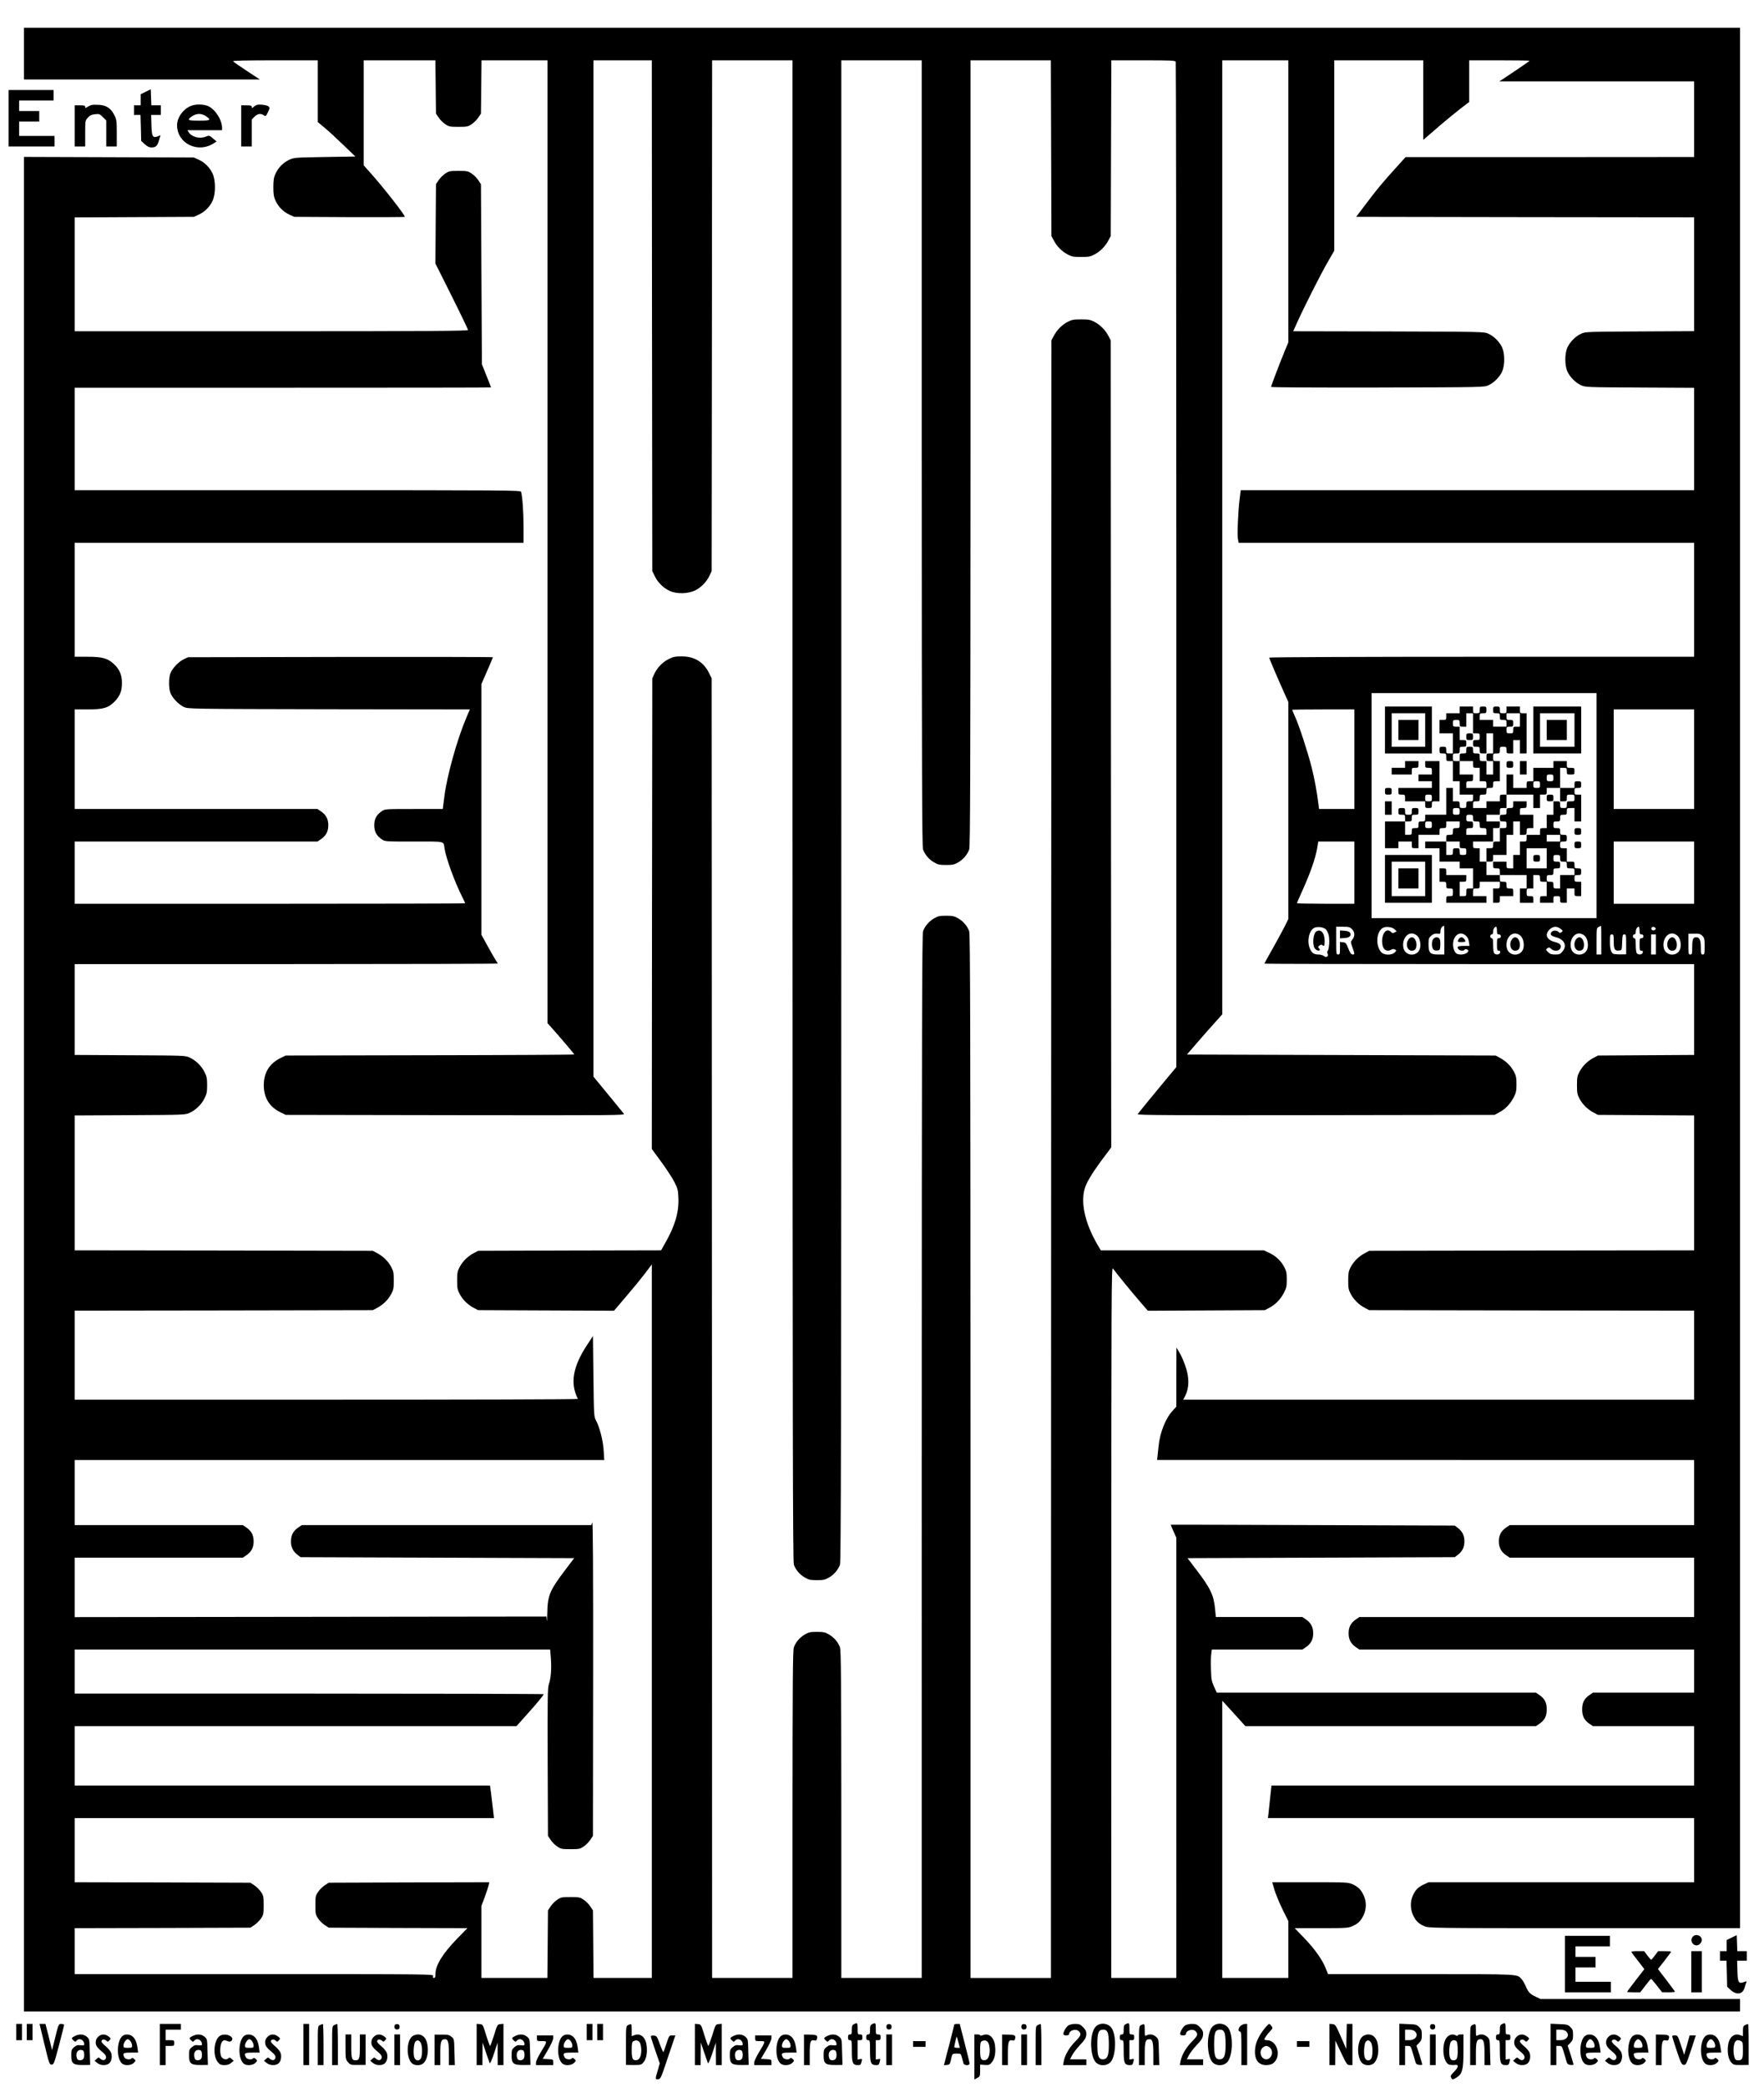 <svg xmlns="http://www.w3.org/2000/svg" version="1.0" width="2457.333" height="2906.667" viewBox="0 0 1843 2180"><path d="M25 56v27h246.5l-13.7-9c-7.5-4.9-13.9-9.4-14.3-10-.4-.7 13.8-1 43.9-1H332v64.5l7.2 6c4 3.3 12.8 11.4 19.6 18l12.5 12-31.9.5c-30.6.5-32.1.6-37 2.8-6.4 2.9-11.6 8.2-14.6 14.7-1.8 4-2.2 6.8-2.2 14s.4 10 2.2 14c3 6.5 8.2 11.8 14.6 14.7l5.1 2.3 57.8.3c31.7.1 57.7 0 57.7-.3 0-2-20.7-28.6-34.2-43.9l-8.8-9.9V63h74.9l.3 27.8.3 27.9 2.8 4.1c1.5 2.3 4.6 5.4 6.9 6.9 3.8 2.6 4.9 2.8 13.8 2.8s10-.2 13.8-2.8c2.3-1.5 5.4-4.6 6.9-6.9l2.8-4.1.3-27.9.3-27.8H572v1005.7l5.3 5.9c9.9 11.2 22.7 26.3 22.7 26.8 0 .3-67.8.7-150.7.8l-150.8.3-5.7 2.8c-11.3 5.6-17.2 15.1-17.2 28.2s5.9 22.6 17.2 28.2l5.7 2.8 177.4.3c169.5.2 177.4.2 175.9-1.5-.8-1-6.5-7.9-12.5-15.3-6.1-7.4-12.9-15.7-15.2-18.5l-4.1-5V63h61l.2 266.7.3 266.8 2.8 5.7c3.2 6.5 9 12.1 15.6 15.1 7.1 3.3 19 3 26.4-.6 6.4-3.2 12-9 15.1-15.6l2.1-4.6.3-266.8L744 63h84v783.7c.1 652.2.3 784.4 1.4 787.6 2 5.5 6.1 10.3 11.4 13.4 4.1 2.4 5.8 2.8 12.7 2.8 6.9 0 8.6-.4 12.7-2.8 5.3-3.1 9.4-7.9 11.4-13.4 1.1-3.2 1.3-135.4 1.4-787.6V63h84v410.2c.1 340.2.3 410.9 1.4 414.1 2 5.5 6.1 10.3 11.4 13.4 4.1 2.4 5.8 2.8 12.7 2.8 6.9 0 8.6-.4 12.7-2.8 5.3-3.1 9.4-7.9 11.4-13.4 1.1-3.2 1.3-73.9 1.4-414.1V63h83.9l.3 91.7.3 91.8 2.4 4.5c3.2 6.2 8.6 11.7 14.6 14.8 4.3 2.3 6.2 2.6 14 2.6s9.7-.3 14-2.6c6-3.1 11.4-8.6 14.6-14.8l2.4-4.5.3-91.8.3-91.7h33.3c29.5 0 33.5.2 34 1.6.3.9.6 237.5.6 525.8v524.2l-9.1 10.9c-14.2 17-30.4 36.9-31.3 38.3-.6 1 35.8 1.2 186.1 1l186.8-.3 5-2.7c6.3-3.3 11.5-8.8 15.1-15.8 2.4-4.7 2.8-6.7 2.8-13.5 0-6.7-.4-8.8-2.6-13-3.1-6-8.6-11.4-14.8-14.6l-4.5-2.4-161.2-.5-161.2-.5 12.4-14.4c6.9-7.9 15.2-17.3 18.5-20.9l6-6.7V63h69V357.7l-3.1 7.4c-4.8 11.5-14.9 37.9-14.9 39 0 .6 42.1.8 111.3.7 111-.3 111.2-.3 115.8-2.4 5.9-2.7 11.6-8.5 14.3-14.3 2.9-6.4 2.9-18.8 0-25.2-2.7-5.8-8.4-11.6-14.3-14.3-4.6-2.1-5.1-2.1-104.3-2.4l-99.7-.2 4.2-9.3c7.3-16.2 24.3-49.8 31.6-62.5l7.1-12.3V63h93v83.1l14.3-12.3c7.8-6.8 18.6-15.7 23.9-19.8l9.8-7.5V63h31.5c17.3 0 31.5.2 31.5.5s-7.1 5.2-15.7 11L1566.5 85H1770v79l-150.7.1h-150.8l-10.1 11.2c-14 15.4-19.5 22.1-31.3 37.7l-10.2 13.5 176.6.3 176.5.2v118.9l-56.7.3c-55.5.3-56.9.3-61.4 2.4-5.9 2.7-11.6 8.5-14.3 14.3-2.9 6.4-2.9 18.8 0 25.2 2.7 5.8 8.4 11.6 14.3 14.3 4.5 2.1 5.9 2.1 61.4 2.4l56.7.3V512H1296.3l-1.2 9.7c-1.6 12.8-2.6 36.9-1.7 41.6l.7 3.7H1770v119h-222c-122.1 0-222 .4-222 .9 0 .8 10.7 25.8 16.9 39.4l3.1 6.9V960l-4.1 8.3c-2.3 4.5-7.9 14.8-12.5 23-4.6 8.1-8.4 14.9-8.4 15.2 0 .3 101 .5 224.5.5H1770v94.9l-50.2.3-50.3.3-4.5 2.4c-6.2 3.2-11.7 8.6-14.8 14.6-2.3 4.3-2.6 6.2-2.6 14s.3 9.7 2.6 14c3.1 6 8.6 11.4 14.8 14.6l4.5 2.4 50.2.3 50.3.3V1306l-169.7.2-169.8.3-5 2.7c-6 3.2-11.5 8.7-14.6 14.8-1.9 3.7-2.3 6-2.3 13.5 0 7.8.3 9.7 2.6 14 3.1 6 8.6 11.4 14.8 14.6l4.5 2.4 169.8.3 169.7.2v93h-533.8l1.9-3.6c3.2-6.3 4.2-13.6 2.9-21.6-1.1-7.4-5.3-18.5-9.5-25.3l-2.4-4-.1 30.9v30.9l-3.9 4.3c-7.3 7.8-13.3 23-14.6 36.7-.3 3.4-.8 8.1-1.1 10.4l-.5 4.3H1770v68h-192.7l-3.4 2.3c-5.5 3.7-7.9 8.1-7.9 14.7s2.4 11 7.9 14.7l3.4 2.3H1770v62H1420.3l-3.4 2.3c-5.5 3.7-7.9 8.1-7.9 14.7s2.4 11 7.9 14.7l3.4 2.3H1770v45H1664.3l-3.4 2.3c-5.7 3.8-7.9 8.1-7.9 15.2s2.2 11.4 7.9 15.2l3.4 2.3H1770v62h-441.6l-1.3 12.2c-.7 6.6-1.5 14.3-1.8 17l-.6 4.8H1770v67h-277.5l-5 2.4c-6 2.8-8.7 5.6-11.4 11.6-2.8 6.2-2.7 14.1.3 20.5 2.8 6 5.6 8.7 11.6 11.4 4.5 2 5.6 2.1 167.3 2.1H1818V29H25v27zm1643 785.5V959h-235V724h235v117.5zM1415 793v52h-36.9l-.6-4.8c-1.7-13.9-4-26.1-7.1-38.6-4-15.8-13.1-43.9-17.5-53.4-1.6-3.6-2.9-6.6-2.9-6.8 0-.2 14.6-.4 32.5-.4h32.5v52zm355 0v52h-84V741h84v52zm-355 118.5V944h-30c-16.5 0-30-.3-30-.6s2.9-7 6.4-14.7c7.7-17.1 13.1-32.7 14.7-42.5l1.2-7.2h37.7v32.5zm355 0V944h-84v-65h84v32.5zM1509 982v15h-6.3c-8.6 0-10.2-1.7-10.2-10.7 0-5.9.3-6.7 2.9-9 2.2-1.8 3.8-2.4 6.3-2.1 3.1.4 3.3.2 3.3-2.9 0-2.6 1.7-5 3.8-5.3.1 0 .2 6.7.2 15zm164 0v15h-5v-13.8c0-13.4.1-13.9 2.3-15 1.2-.6 2.3-1.1 2.5-1.1.1-.1.2 6.6.2 14.9zm-287.9-11.4c1 .9 2.4 3.6 3 5.8 1.3 4.6.6 15.3-1 16.9-.6.6-.7 1.6-.1 2.7 1.5 2.8-1.5 4.8-3.8 2.6-1.1-.9-3.6-1.6-5.8-1.6-4.8-.1-6.9-1.6-8.9-6.3-3.2-7.7-.9-18.6 4.5-21.5 3.2-1.6 9.6-.9 12.1 1.4zm27.4-.1c3.1 3 3.2 7.3.5 10.8-2 2.5-2 2.5 0 8.2 2.5 7.1 2.5 7.5.1 7.5-1.4 0-2.6-1.7-4.4-6.3-2.2-5.6-2.8-6.2-5.6-6.5l-3.1-.3v6.5c0 5.9-.2 6.6-2 6.6-1.9 0-2-.7-2-14.5V968h7c6.2 0 7.4.3 9.5 2.5zm44.7.3l2 2-2.1 1.1c-1.7 1-2.5.9-3.7-.4-4.5-4.5-9.4.6-9.4 9.8 0 7.9 4.1 11.6 9.5 8.7 1.6-.8 2.8-.9 4-.2 1.6.9 1.6 1.1-.4 3.1-3 3-10.9 3-13.9-.2-6-6.4-5.5-20.5.9-25.1 3.1-2.3 10.4-1.6 13.1 1.2zM1564 972c0 3.3.3 4 2 4 1.3 0 2 .7 2 2s-.7 2-2 2c-1.8 0-2 .7-2 6.5 0 5.7.2 6.5 1.9 6.5 1.4 0 1.8.5 1.4 2-.6 2.2-4.2 2.7-6.1.8-.7-.7-1.2-4.2-1.2-8.5 0-5.8-.3-7.3-1.5-7.3-.8 0-1.5-.9-1.5-2s.7-2 1.5-2c1 0 1.5-1 1.5-2.8 0-2.7 1.5-5.2 3.2-5.2.4 0 .8 1.8.8 4zm66.5-1.8c2.6 2 2.6 2.2 1 3.4-1.4 1.1-2 1-3.2-.2-1.9-1.8-5.7-1.8-7.3.1-2 2.4-.5 4.1 4.5 5.4 9 2.3 12.1 8.9 6.9 15-2.2 2.7-3.2 3.1-7.5 3.1-4 0-5.5-.5-7.6-2.6-2.4-2.4-2.4-2.6-.7-3.9 1.7-1.2 2.2-1.1 4 .6 3 2.8 8.2 2.5 9.6-.6 1.5-3.3-.2-5.2-5.8-6.6-8.5-2.2-10.8-7.7-5.5-13 3.6-3.5 7.7-3.8 11.6-.7zm82.5 1.8c0 3.3.3 4 2 4 1.3 0 2 .7 2 2s-.7 2-2 2c-1.8 0-2 .7-2 6.5 0 5.7.2 6.5 1.9 6.5 1.4 0 1.8.5 1.4 2-.6 2.2-4.2 2.7-6.1.8-.7-.7-1.2-4.2-1.2-8.5 0-5.8-.3-7.3-1.5-7.3-.8 0-1.5-.9-1.5-2s.7-2 1.5-2c1 0 1.5-1 1.5-2.8 0-2.7 1.5-5.2 3.2-5.2.4 0 .8 1.8.8 4zm16.8-2.3c.5 1.7-2.6 2.9-4 1.5-.6-.6-.7-1.5-.3-2.2.9-1.4 3.7-.9 4.3.7zm-249.3 7.6c2.8 2.4 4.3 8.5 3.1 13.2-2.2 8.8-15 8.8-17.2 0-1.9-7.7 2.4-15.5 8.6-15.5 1.6 0 4.1 1 5.5 2.3zm51 0c1.8 1.5 2.8 3.6 3.2 6.5l.6 4.2h-6.2c-6.2 0-7.6 1.1-4.9 3.8 1.5 1.5 5.5 1.6 6 .1.4-1.1 3.8-.2 3.8 1.1 0 3.1-6.9 5.1-11.5 3.4-4.1-1.6-5.8-10.9-3-16.4 2.8-5.4 7.7-6.5 12-2.7zm57 0c2.8 2.4 4.3 8.5 3.1 13.2-2.2 8.8-15 8.8-17.2 0-1.9-7.7 2.4-15.5 8.6-15.5 1.6 0 4.1 1 5.5 2.3zm67 0c2.8 2.4 4.3 8.5 3.1 13.2-2.2 8.8-15 8.8-17.2 0-1.9-7.7 2.4-15.5 8.6-15.5 1.6 0 4.1 1 5.5 2.3zm97 0c2.8 2.4 4.3 8.5 3.1 13.2-2.2 8.8-15 8.8-17.2 0-1.9-7.7 2.4-15.5 8.6-15.5 1.6 0 4.1 1 5.5 2.3zm26.1.2c2.2 2.2 2.4 3.3 2.4 11 0 7.8-.2 8.5-2 8.5s-2-.7-2-7.4c0-7.8-1.3-10.6-4.9-10.6-3.2 0-4.1 2.2-4.1 10.2 0 7.1-.2 7.8-2 7.8-1.9 0-2-.7-2-10.9v-10.8l6.1-.1c5.2-.1 6.5.3 8.5 2.3zm-92.6 5.9c0 8.2 1.1 10 5.7 9.4 2.8-.3 2.8-.3 3.1-8.6.3-7.4.5-8.2 2.2-8.2 1.9 0 2 .7 2 10.4v10.4l-6.2.1c-3.5 0-6.8-.3-7.4-.7-2.4-1.5-3.4-5.4-3.4-12.6 0-6.9.2-7.6 2-7.6s2 .7 2 7.4zm44 3.1V997h-5v-21h5v10.5z"/><path d="M1447 762.5V787h49v-49h-49v24.5zm42 0V780h-35v-35h35v17.5z"/><path d="M1461 762.5V773h21v-21h-21v10.5zM1525 741.5v3.5h-14v3.5c0 3.3-.2 3.5-3.5 3.5h-3.5v14h14v21h-3.5c-3.3 0-3.5-.2-3.5-3.5s-.2-3.5-3.5-3.5-3.5.2-3.5 3.5.2 3.5 3.5 3.5c3.4 0 3.5.1 3.5 4s.1 4 3.5 4h3.5v21h7v14h14v3.5c0 3.3-.2 3.5-3.5 3.5s-3.5.2-3.5 3.5-.2 3.5-3.5 3.5-3.5-.2-3.5-3.5-.2-3.5-3.5-3.5h-3.5v-14h-7v28h-22v3.5c0 3.3-.2 3.5-3.5 3.5s-3.5.2-3.5 3.5-.2 3.5-3.5 3.5-3.5.2-3.5 3.5-.2 3.5-3.5 3.5h-3.5v-14h3.5c3.3 0 3.5-.2 3.5-3.5s.2-3.5 3.5-3.5 3.5-.2 3.5-3.5-.2-3.5-3.5-3.5-3.5.2-3.5 3.5-.2 3.5-3.5 3.5-3.5-.2-3.5-3.5-.2-3.5-3.5-3.5-3.5.2-3.5 3.5.2 3.5 3.5 3.5 3.5.2 3.5 3.5v3.5h-21v28h14v-7h14v3.5c0 3.3.2 3.5 3.5 3.5h3.5v-14h22v-3.5c0-3.3.2-3.5 3.5-3.5s3.5-.2 3.5-3.5V858h14v3.5c0 3.3-.2 3.5-3.5 3.5s-3.5.2-3.5 3.5-.2 3.5-3.5 3.5-3.5.2-3.5 3.5v3.5h-22v7h15v14h21v7h14v21h-3.5c-3.4 0-3.5.1-3.5 4s-.1 4-3.5 4h-3.5v-15h3.5c3.3 0 3.5-.2 3.5-3.5V914h-21v-3.5c0-3.3-.2-3.5-3.5-3.5h-3.5v14h3.5c3.3 0 3.5.2 3.5 3.5s.2 3.5 3.5 3.5c3.4 0 3.5.1 3.5 4s-.1 4-3.5 4c-3.3 0-3.5.2-3.5 3.5v3.5h42v-7h-14v-4c0-3.9.1-4 3.5-4 3.3 0 3.5-.2 3.5-3.5V921h21v3.5c0 3.3-.2 3.5-3.5 3.5h-3.5v15h3.5c3.3 0 3.5-.2 3.5-3.5V936h14v-4c0-3.9-.1-4-3.5-4-3.3 0-3.5-.2-3.5-3.5s-.2-3.5-3.5-3.5-3.5-.2-3.5-3.5V914h28v14h-7v15h14v-3.5c0-3.3-.2-3.5-3.5-3.5-3.4 0-3.5-.1-3.5-4s.1-4 3.5-4h3.5v-14h3.5c3.3 0 3.5.2 3.5 3.5s.2 3.5 3.5 3.5h3.5v15h-3.5c-3.3 0-3.5.2-3.5 3.5v3.5h14v-3.5c0-3.3.2-3.5 3.5-3.5s3.5.2 3.5 3.5.2 3.5 3.5 3.5h3.5v-15h8v4c0 3.9.1 4 3.5 4h3.5v-15h-3.5c-3.3 0-3.5-.2-3.5-3.5s.2-3.5 3.5-3.5 3.5-.2 3.5-3.5-.2-3.5-3.5-3.5-3.5-.2-3.5-3.5c0-3.4-.1-3.5-4-3.5h-4v-14h-3.5c-3.3 0-3.5-.2-3.5-3.5s.2-3.5 3.5-3.5 3.5-.2 3.5-3.5-.2-3.5-3.5-3.5-3.5-.2-3.5-3.5-.2-3.5-3.5-3.5-3.5-.2-3.5-3.5.2-3.5 3.5-3.5 3.5-.2 3.5-3.5.2-3.5 3.5-3.5 3.5-.2 3.5-3.5c0-3.4.1-3.5 4-3.5h4v14h7v-28h-3.5c-3.3 0-3.5-.2-3.5-3.5s.2-3.5 3.5-3.5 3.5-.2 3.5-3.5-.2-3.5-3.5-3.5-3.5.2-3.5 3.5v3.5h-15v-21h3.5c3.3 0 3.5.2 3.5 3.5 0 3.4.1 3.5 4 3.5s4-.1 4-3.5-.1-3.5-4-3.5-4-.1-4-3.5V795h-14v7h-21v14h-3.5c-3.3 0-3.5.2-3.5 3.5v3.5h-14v-14h-7v21h-3.5c-3.3 0-3.5.2-3.5 3.5v3.5h-14v7h-14v-3.5c0-3.3.2-3.5 3.5-3.5s3.5-.2 3.5-3.5.2-3.5 3.5-3.5 3.5-.2 3.5-3.5.2-3.5 3.5-3.5 3.5-.2 3.5-3.5.2-3.5 3.5-3.5h3.5v-21h-3.5c-3.4 0-3.5-.1-3.5-4s.1-4 3.5-4c3.3 0 3.5-.2 3.5-3.5s.2-3.5 3.5-3.5 3.5.2 3.5 3.5.2 3.5 3.5 3.5h3.5v-14h7v14h7v-42h-3.5c-3.3 0-3.5-.2-3.5-3.5V738h-14v3.5c0 3.3-.2 3.5-3.5 3.5s-3.5-.2-3.5-3.5-.2-3.5-3.5-3.5-3.5.2-3.5 3.5.2 3.5 3.5 3.5 3.5.2 3.5 3.5.2 3.5 3.5 3.5 3.5.2 3.5 3.5v3.5h-14v-7h-14v-3.5c0-3.3.2-3.5 3.5-3.5s3.5-.2 3.5-3.5-.2-3.5-3.5-3.5-3.5.2-3.5 3.5-.2 3.5-3.5 3.5-3.5-.2-3.5-3.5V738h-14v3.5zm14 14V766h3.5c3.3 0 3.5.2 3.5 3.5s-.2 3.5-3.5 3.5-3.5.2-3.5 3.5.2 3.5 3.5 3.5 3.5.2 3.5 3.5.2 3.5 3.5 3.5h3.5v-21h7v21h-3.5c-3.4 0-3.5.1-3.5 4s.1 4 3.5 4h3.5v14h-7v-14h-3.5c-3.4 0-3.5-.1-3.5-4s-.1-4-3.5-4c-3.3 0-3.5-.2-3.5-3.5s-.2-3.5-3.5-3.5-3.5.2-3.5 3.5-.2 3.5-3.5 3.5c-3.4 0-3.5.1-3.5 4v4h14v3.5c0 3.3.2 3.5 3.5 3.5h3.5v14h3.5c3.3 0 3.5.2 3.5 3.5v3.5h-21v-3.5c0-3.3.2-3.5 3.5-3.5s3.5-.2 3.5-3.5V809h-14v-14h-3.5c-3.4 0-3.5-.1-3.5-4s.1-4 3.5-4c3.3 0 3.5-.2 3.5-3.5s.2-3.5 3.5-3.5 3.5-.2 3.5-3.5-.2-3.5-3.5-3.5h-3.5v-14h-3.5c-3.3 0-3.5-.2-3.5-3.5s.2-3.5 3.5-3.5 3.5.2 3.5 3.5.2 3.5 3.5 3.5h3.5v-14h7v10.5zm49-3.5v7h-3.5c-3.3 0-3.5.2-3.5 3.5s-.2 3.5-3.5 3.5-3.5-.2-3.5-3.5.2-3.5 3.5-3.5 3.5-.2 3.5-3.5-.2-3.5-3.5-3.5-3.5-.2-3.5-3.5V745h14v7zm35 60.5c0 3.3-.2 3.5-3.5 3.5s-3.5-.2-3.5-3.5.2-3.5 3.5-3.5 3.5.2 3.5 3.5zm-14 7c0 3.3-.2 3.5-3.5 3.5s-3.5-.2-3.5-3.5.2-3.5 3.5-3.5 3.5.2 3.5 3.5zm21 10.5v7h3.5c3.3 0 3.5-.2 3.5-3.5 0-3.4.1-3.5 4-3.5s4 .1 4 3.5-.1 3.5-4 3.5-4 .1-4 3.5c0 3.3-.2 3.5-3.5 3.5s-3.5-.2-3.5-3.5-.2-3.5-3.5-3.5h-3.5v14h-7v14h-3.5c-3.3 0-3.5.2-3.5 3.5v3.5h-14v3.5c0 3.3-.2 3.5-3.5 3.5h-3.5v14h-7v14h-3.5c-3.3 0-3.5-.2-3.5-3.5V900h-14v3.5c0 3.3.2 3.5 3.5 3.5s3.5.2 3.5 3.5v3.5h-14v-14h-7v-14h-3.5c-3.3 0-3.5-.2-3.5-3.5V879h21v-14h3.5c3.3 0 3.5-.2 3.5-3.5V858h-14v-7h14v-3.5c0-3.3.2-3.5 3.5-3.5h3.5v-14h28v14h7v-14h3.5c3.3 0 3.5-.2 3.5-3.5V823h14v7zm-105 17.5c0 3.3-.2 3.5-3.5 3.5s-3.5-.2-3.5-3.5.2-3.5 3.5-3.5 3.5.2 3.5 3.5zm14 7c0 3.3.2 3.5 3.5 3.5s3.5.2 3.5 3.5.2 3.5 3.5 3.5 3.5.2 3.5 3.5v3.5h-21v-3.5c0-3.3.2-3.5 3.5-3.5s3.5-.2 3.5-3.5-.2-3.5-3.5-3.5-3.5-.2-3.5-3.5.2-3.5 3.5-3.5 3.5.2 3.5 3.5zm-43 7c0 3.3-.2 3.5-3.5 3.5s-3.5-.2-3.5-3.5.2-3.5 3.5-3.5 3.5.2 3.5 3.5zm134 14v3.5h-14v-7h14v3.5zm-105 7c0 3.3.2 3.5 3.5 3.5s3.5.2 3.5 3.5-.2 3.5-3.5 3.5-3.5-.2-3.5-3.5-.2-3.5-3.5-3.5-3.5.2-3.5 3.5-.2 3.5-3.5 3.5h-3.5v-14h14v3.5zm91 14V907h-21v-21h21v10.5zm14 0c0 3.3.2 3.5 3.5 3.5s3.5.2 3.5 3.5c0 3.4.1 3.5 4 3.5s4 .1 4 3.5v3.5h-15v14h-3.5c-3.3 0-3.5-.2-3.5-3.5s-.2-3.5-3.5-3.5-3.5-.2-3.5-3.5.2-3.5 3.5-3.5 3.5-.2 3.5-3.5.2-3.5 3.5-3.5 3.5-.2 3.5-3.5-.2-3.5-3.5-3.5-3.5-.2-3.5-3.5.2-3.5 3.5-3.5 3.5.2 3.5 3.5z"/><path d="M1532 769.5c0 3.3.2 3.5 3.5 3.5s3.5-.2 3.5-3.5-.2-3.5-3.5-3.5-3.5.2-3.5 3.5zM1616 833.5c0 3.3.2 3.5 3.5 3.5s3.5-.2 3.5-3.5-.2-3.5-3.5-3.5-3.5.2-3.5 3.5zM1581 840.5c0 3.3-.2 3.5-3.5 3.5s-3.5.2-3.5 3.5-.2 3.5-3.5 3.5-3.5.2-3.5 3.5.2 3.5 3.5 3.5 3.5.2 3.5 3.5-.2 3.5-3.5 3.5h-3.5v14h-3.5c-3.3 0-3.5.2-3.5 3.5s-.2 3.5-3.5 3.5h-3.5v14h3.5c3.3 0 3.5-.2 3.5-3.5V893h14v-21h7v-14h7v14h3.5c3.3 0 3.5-.2 3.5-3.5s.2-3.5 3.5-3.5h3.5v-14h-14v-3.5c0-3.3.2-3.5 3.5-3.5s3.5-.2 3.5-3.5V837h-14v3.5zM1602 896.5c0 3.3.2 3.5 3.5 3.5s3.5-.2 3.5-3.5-.2-3.5-3.5-3.5-3.5.2-3.5 3.5zM1602 762.5V787h50v-49h-50v24.5zm43 0V780h-36v-35h36v17.5z"/><path d="M1616 762.5V773h21v-21h-21v10.5zM1468 798.5v3.5h-14v7h21v-3.5c0-3.3.2-3.5 3.5-3.5s3.5-.2 3.5-3.5V795h-14v3.5z"/><path d="M1489 798.5c0 3.3.2 3.5 3.5 3.5s3.5.2 3.5 3.5v3.5h-14v7h14v7h-35v3.5c0 3.3.2 3.5 3.5 3.5s3.5.2 3.5 3.5v3.5h21v3.5c0 3.3.2 3.5 3.5 3.5s3.5-.2 3.5-3.5c0-3.4.1-3.5 4-3.5h4v-42h-15v3.5zm7 35c0 3.3-.2 3.5-3.5 3.5s-3.5-.2-3.5-3.5.2-3.5 3.5-3.5 3.5.2 3.5 3.5zM1574 798.5c0 3.3.2 3.5 3.5 3.5s3.5-.2 3.5-3.5-.2-3.5-3.5-3.5-3.5.2-3.5 3.5zM1588 802v7h7v-14h-7v7zM1447 826.5c0 3.3.2 3.5 3.5 3.5s3.5-.2 3.5-3.5-.2-3.5-3.5-3.5-3.5.2-3.5 3.5zM1447 844v7h7v-14h-7v7zM1645 868.5c0 3.3.2 3.5 3.5 3.5s3.5-.2 3.5-3.5-.2-3.5-3.5-3.5-3.5.2-3.5 3.5zM1645 882.5c0 3.3.2 3.5 3.5 3.5s3.5-.2 3.5-3.5-.2-3.5-3.5-3.5-3.5.2-3.5 3.5zM1447 918v25h49v-50h-49v25zm42 0v18h-35v-36h35v18z"/><path d="M1461 917.5V928h21v-21h-21v10.5zM1497.6 980.6c-1.9 1.9-2.1 8.3-.3 10.8.9 1.2 2.3 1.7 4.2 1.4 2.9-.3 3-.6 3.3-5.6.2-3.1-.2-6-.9-6.8-1.5-1.9-4.4-1.8-6.3.2zM1375.3 972.8c-3.1 2-4.4 12.5-2 17.2.7 1.4 2.3 2.6 3.5 2.8 2.4.4 2.9-.7 1-2.6-.9-.9-.8-1.5.8-2.6 1.2-.9 2.3-1.1 2.9-.5 1.8 1.8 2.5.8 2.5-3.5 0-7.2-2.3-11.6-6-11.6-.8 0-2 .4-2.7.8zM1400 976v4.1l4.6-.3c5.4-.3 7.7-2.6 5.8-5.6-.7-1.1-2.7-1.8-5.8-2l-4.6-.3v4.1zM1471.6 981.2c-3.4 4.8-1.4 11.8 3.4 11.8 1.9 0 3.3-.7 4-1.9 2.4-4.6 0-12.1-4-12.1-1 0-2.6 1-3.4 2.2zM1524 980.9c-1.5 2.9-1.3 3.1 3 3.1 2.2 0 4-.3 4-.6 0-1.8-2.4-4.4-4-4.4-1.1 0-2.4.9-3 1.9zM1579.6 981.2c-3.4 4.8-1.4 11.8 3.4 11.8 1.9 0 3.3-.7 4-1.9 2.4-4.6 0-12.1-4-12.1-1 0-2.6 1-3.4 2.2zM1646.6 981.2c-3.4 4.8-1.4 11.8 3.4 11.8 1.9 0 3.3-.7 4-1.9 2.4-4.6 0-12.1-4-12.1-1 0-2.6 1-3.4 2.2zM1743.6 981.2c-3.4 4.8-1.4 11.8 3.4 11.8 1.9 0 3.3-.7 4-1.9 2.4-4.6 0-12.1-4-12.1-1 0-2.6 1-3.4 2.2zM152.3 95.8l-5.3 2.6V110h-7v10h6.8l.4 13.6.3 13.6 3.7 3.4c2.7 2.4 4.7 3.4 7.1 3.4 4.5 0 6.2-1.6 7.9-7.6l1.5-5.1-2.9 1.1c-5.3 2-6.3.3-6.6-11.8l-.3-10.6H168v-10h-9.9l-.3-8.4-.3-8.3-5.2 2.5zM9 123.5V153h48v-11H20v-15h21v-11H20v-11h36V94H9v29.5zM95.5 109.7c-1 .3-2.9 1.2-4.2 2-2.1 1.4-2.3 1.4-2.3-.1 0-1.3-1.1-1.6-5.5-1.6H78v43h11v-13.5c0-13.3 0-13.5 2.8-16.6 2.1-2.4 3.8-3.2 7.5-3.6 4.3-.5 4.9-.3 8.2 3l3.5 3.5V153h11v-13.8c0-12.9-.2-14.2-2.6-19.1-3.5-7-8.3-10.2-16.1-10.6-3.2-.2-6.7-.1-7.8.2zM200.1 110.4c-8.3 3-15 12-15.1 20.1-.1 19.4 21.7 30.1 38.6 19l2.7-1.7-3.9-3.3c-3.6-3.1-4-3.2-7.1-1.9-6.4 2.7-14.8.7-18.1-4.4l-1.4-2.2H232v-2.3c0-8.4-7-19.4-14.4-22.8-4.7-2.1-12.5-2.3-17.5-.5zm14.9 10.8c6.1 4.2 5.2 4.8-7 4.8s-13.1-.6-7-4.8c1.9-1.3 4.8-2.2 7-2.2s5.1.9 7 2.2zM268 109.7c-.8.3-2.3 1.2-3.2 2.1-1.6 1.4-1.8 1.3-1.8-.1 0-1.4-1-1.7-5.5-1.7H252v43h11v-28.2l2.9-2.9c3.2-3.2 6.5-3.7 9.7-1.5 1.9 1.4 2.2 1.2 4.3-3.1 2-4.1 2.1-4.8.7-6.1-1.5-1.5-10-2.6-12.6-1.5z"/><path d="M25 1132.5V2101h1793v-13h-208.5l-5-2.4c-6-2.8-7.7-4.6-10.5-11.1-1.2-2.8-3.1-6.1-4.3-7.3-5-5.4 0-5.2-104.9-5.2h-97.3l-2.3-5.8c-3.5-9.1-11.6-20.5-22.5-31.8l-10-10.4h27.9c25.9 0 28.2-.2 32.4-2.1 6-2.7 8.8-5.4 11.6-11.4 3.2-6.7 3.2-14.3 0-21-2.8-6-5.6-8.7-11.6-11.4-4.3-2-6.4-2.1-44.2-2.1h-39.6l2.4 8.2c1.4 4.6 5.2 13.7 8.4 20.3l6 12v59.5h-69v-289.5l2.4 2.5c1.3 1.4 6.7 7.3 12 13.2l9.8 10.8h303.5l3.4-2.3c5.7-3.8 7.9-8.1 7.9-15.2s-2.2-11.4-7.9-15.2l-3.4-2.3h-333.4l-2.9-6.3c-2.5-5.4-2.9-7.6-3.2-18-.2-6.5-.1-13.8.3-16.2l.6-4.5h94.6l3.4-2.3c5.5-3.7 7.9-8.1 7.9-14.7s-2.4-11-7.9-14.7l-3.4-2.3h-90.4l-.7-7.4c-1.4-15.2-4.6-22.2-19.4-41.6l-9.5-12.5 139.6-.5 139.6-.5 2.8-2.1c5.1-3.8 7.3-8.1 7.3-14.4 0-6.3-2.2-10.6-7.3-14.4l-2.8-2.1-148.2-.5c-81.5-.3-148.3-.5-148.5-.4-.1.1 1.1 3.1 2.8 6.8l3 6.8V2066h-68l.1-371.8c0-349.9.1-371.6 1.7-369.2 2.8 4 18.9 23.8 28 34.3l8.5 9.8 61.1-.3 61.1-.3 5-2.7c6.3-3.3 11.5-8.8 15.1-15.8 2.4-4.7 2.8-6.7 2.8-13.5 0-6.7-.4-8.8-2.6-13-3.4-6.5-9-11.8-15.8-14.9l-5.5-2.6h-170.4l-3.4-5.8c-13.5-23-18.2-45.4-12.8-60.5 2.2-6.3 9-17.2 20-31.7l7.1-9.5-.3-421.5-.2-421.5-2.4-4.5c-3.2-6.2-8.6-11.7-14.6-14.8-4.3-2.3-6.2-2.6-14-2.6s-9.7.3-14 2.6c-6 3.1-11.4 8.6-14.6 14.8l-2.4 4.5-.3 855.3-.2 855.2h-84v-544.8c-.1-452.4-.3-545.3-1.4-548.5-2-5.5-6.1-10.3-11.4-13.4-4.1-2.4-5.8-2.8-12.7-2.8-6.9 0-8.6.4-12.7 2.8-5.3 3.1-9.4 7.9-11.4 13.4-1.1 3.2-1.3 96.1-1.4 548.5V2066h-84v-170.8c-.1-140-.3-171.4-1.4-174.5-2-5.5-6.1-10.3-11.4-13.4-4.1-2.4-5.8-2.8-12.7-2.8-6.9 0-8.6.4-12.7 2.8-5.3 3.1-9.4 7.9-11.4 13.4-1.1 3.1-1.3 34.5-1.4 174.5V2066h-84l-.2-678.8-.3-678.7-2.8-5.7c-5.6-11.3-15.1-17.1-28.3-17.2-6.8 0-8.9.4-13.6 2.7-6.5 3.2-12.1 9-15.2 15.6l-2.1 4.6-.3 245.8-.2 245.8 10 13.7c5.5 7.5 11.7 17 13.7 21.1 3.4 6.7 3.8 8.3 4.1 17 .6 14.2-3.8 29.1-13.8 46.4l-4.3 7.7-95.6.2-95.6.3-4.5 2.4c-6.2 3.2-11.7 8.6-14.8 14.6-2.3 4.3-2.6 6.2-2.6 14s.3 9.7 2.6 14c3.1 6 8.6 11.4 14.8 14.6l4.5 2.4 71 .3 71 .3 12.5-14.7c6.9-8 15.8-18.9 19.8-24.1l7.2-9.6V2066h-60.9l-.3-35.3-.3-35.3-2.8-4.2c-1.5-2.3-4.6-5.4-6.9-6.9-3.8-2.6-4.9-2.8-13.8-2.8s-10 .2-13.8 2.8c-2.3 1.5-5.4 4.6-6.9 6.9l-2.8 4.2-.3 35.3-.3 35.3H503v-75.2l3.4-9.2c1.9-5 3.7-10.6 4.1-12.4l.7-3.2-83.9.2-83.9.3-4.2 2.8c-2.3 1.5-5.4 4.6-6.9 6.9-2.6 3.8-2.8 4.9-2.8 13.8s.2 10 2.8 13.8c1.5 2.3 4.6 5.4 6.9 6.9l4.2 2.8 72.4.3 72.5.2-10.6 10.9c-15.1 15.5-22.7 27.8-22.7 36.7 0 3.3-.4 4.4-1.6 4.4-1.1 0-1.4-.6-.9-2 .6-2 .2-2-186.9-2H78v-48l91.8-.2 91.8-.3 4.2-2.8c2.3-1.5 5.4-4.6 6.9-6.9 2.6-3.8 2.8-4.9 2.8-13.8s-.2-10-2.8-13.8c-1.5-2.3-4.6-5.4-6.9-6.9l-4.2-2.8-91.8-.3-91.8-.2v-67h438.1l-.5-4.2c-.3-2.4-1-8.6-1.6-13.8-.6-5.2-1.3-11-1.6-12.8l-.5-3.2H78v-62h461.6l10.1-11.3c10.5-11.6 18.3-21 18.3-22.1 0-.3-110.2-.6-245-.6H78v-46h496.8l.7 8.7c.9 10.6.1 21.3-2 27.3-1.4 4-1.5 13.5-1.3 81.6l.3 77 2.8 4.2c1.5 2.3 4.6 5.4 6.9 6.9 3.8 2.6 4.9 2.8 13.8 2.8s10-.2 13.8-2.8c2.3-1.5 5.4-4.6 6.9-6.9l2.8-4.2.2-165c.1-112-.2-164.2-.9-162.4l-1 2.8H315.3l-3.4 2.3c-5.5 3.7-7.9 8.1-7.9 14.7 0 6.3 2.2 10.6 7.3 14.4l2.8 2.1 142.9.5 142.9.5-9.5 12.5c-16.1 21.3-18.3 26.6-18.6 44.9-.1 6.4-.3 9.8-.5 7.6l-.4-4-246.4.3-246.5.3V1627h175.7l3.4-2.3c5.5-3.7 7.9-8.1 7.9-14.7s-2.4-11-7.9-14.7l-3.4-2.3H78v-68h553.3l-.6-9.8c-.6-10.4-4.2-24.5-8-31.5-2.2-4.1-2.2-5.1-2.7-46.2l-.5-42-5.7 8.7c-15.4 23.1-18.4 40.7-10 57 .2.5-118 .8-262.7.8H78v-93l155.8-.2 155.7-.3 4.5-2.4c6.2-3.2 11.7-8.6 14.8-14.6 2.3-4.3 2.6-6.2 2.6-14s-.3-9.7-2.6-14c-3.1-6-8.6-11.4-14.8-14.6l-4.5-2.4-155.7-.3L78 1306v-140.9l57.8-.3c56.5-.3 57.8-.3 62.3-2.4 6.6-3.1 12.4-8.7 15.6-15.2 2.3-4.6 2.7-6.8 2.7-13.7 0-6.9-.4-9.1-2.7-13.7-3.2-6.5-9-12.1-15.6-15.2-4.5-2.1-5.8-2.1-62.3-2.4l-57.8-.3V1007h221c121.6 0 221-.3 221-.6s-.8-1.8-1.9-3.2c-1-1.5-4.8-8.1-8.5-14.8l-6.6-12V714.5l6-13.8c3.3-7.5 6-14 6-14.2 0-.3-71.7-.4-159.2-.3l-159.3.3-4.5 2.1c-5.5 2.6-12.3 9.8-14.1 15-1.7 5-1.7 14.8 0 19.8 1.8 5.2 8.6 12.4 14.1 15 4.5 2.1 4.6 2.1 151.7 2.4l147.2.2-3.5 8.2c-9.6 22.4-20.3 60.5-23.1 82.5l-1.7 13.3h-30.2c-29.7 0-30.2 0-33.5 2.3-5.5 3.7-7.9 8.1-7.9 14.7s2.4 11 7.9 14.7c3.3 2.3 3.8 2.3 33.7 2.3 33.8 0 30.5-.8 31.9 7.5 1.6 10.3 10.7 35.1 18.6 50.7 1.6 3.2 2.9 6 2.9 6.3 0 .3-91.8.5-204 .5H78v-65h253.7l3.4-2.3c5.5-3.7 7.9-8.1 7.9-14.7s-2.4-11-7.9-14.7l-3.4-2.3H78V741h13.5c16.7 0 22-1.6 28.8-8.8 5.2-5.7 7.1-10.5 7.1-18.7.1-8.3-2.5-14.4-8.3-19.8-6.7-6.2-12-7.7-28.3-7.7H78V567h469v-16.8c0-15.2-1.2-32-2.6-36.5-.5-1.6-12.5-1.7-233.5-1.7H78V405h217.5c119.6 0 217.5-.1 217.5-.3 0-.2-2.1-5.7-4.7-12.2l-4.8-12-.5-94.1-.5-94-2.8-4.2c-1.5-2.3-4.6-5.4-6.9-6.9-3.8-2.6-4.9-2.8-13.8-2.8s-10 .2-13.8 2.8c-2.3 1.5-5.4 4.6-6.9 6.9l-2.8 4.2-.3 41.4-.3 41.4 17.1 34.2c9.4 18.7 17 34.7 17 35.3 0 1-41.8 1.3-205.5 1.3H78V227.1l62.3-.3 62.2-.3 5.1-2.3c6.4-2.9 11.6-8.2 14.6-14.7 3.2-7.1 3.2-20.9 0-28-3-6.5-8.2-11.8-14.6-14.7l-5.1-2.3-88.7-.3-88.8-.3v968.6z"/><path d="M1768.7 2022.8c-3.3 3.6-.8 9.2 4 9.2 2.5 0 5.3-3 5.3-5.7 0-4.6-6.2-6.9-9.3-3.5zM1809.3 2023.8l-5.3 2.6v11.6h-7v10h6.8l.4 13.6.3 13.6 3.7 3.4c6.2 5.6 12.7 4.5 14.6-2.6.5-1.9 1.3-4.3 1.7-5.2.6-1.5.3-1.6-2.4-.5-5.6 2.1-6.6.5-6.9-11.7l-.3-10.6h10.1v-10h-9.9l-.3-8.4-.3-8.3-5.2 2.5zM1635 2051.5v29.5h48v-11h-37v-15h21v-11h-21v-11h36v-11h-47v29.5zM1704.6 2039.2c.4.7 3.6 5 7.1 9.4l6.3 8.2-9 11.6c-5 6.4-9 11.8-9 12.1 0 .3 3.1.5 6.9.5h6.8l5.4-7c2.9-3.9 5.6-7 5.9-7 .4 0 3.1 3.1 6.1 7l5.4 6.9 6.8.1c3.7 0 6.7-.3 6.7-.6s-4-5.7-8.9-12.1l-8.9-11.6 6.9-8.8c3.8-4.9 6.9-9.1 6.9-9.4 0-.3-3.1-.5-6.8-.5h-6.8l-3.4 4.5c-1.9 2.5-3.6 4.5-3.9 4.5-.3 0-2.1-2.1-4-4.5l-3.3-4.5h-7c-5.3 0-6.7.3-6.2 1.2zM1767 2059.5v21.5h11v-43h-11v21.5zM892.3 2114.2c-1.9.9-2.3 1.9-2.3 6s-.3 4.8-2 4.8c-1.6 0-2 .7-2 3s.4 3 2 3c1.9 0 2 .7 2 11.3 0 12.5.9 14.7 6.3 14.7 2.8 0 3.1-.3 4-4.1.6-2.4.4-2.6-1.8-2.1l-2.5.4V2131h2.5c2.1 0 2.5-.5 2.5-3s-.4-3-2.5-3c-2.4 0-2.5-.3-2.5-6 0-6.3-.2-6.5-3.7-4.8zM911.3 2114.2c-1.9.9-2.3 1.9-2.3 6s-.3 4.8-2 4.8c-1.6 0-2 .7-2 3s.4 3 2 3c1.9 0 2 .7 2 11.3 0 12.5.9 14.7 6.3 14.7 2.8 0 3.1-.3 4-4.1.6-2.4.4-2.6-1.8-2.1l-2.5.4V2131h2.5c2.1 0 2.5-.5 2.5-3s-.4-3-2.5-3c-2.4 0-2.5-.3-2.5-6 0-6.3-.2-6.5-3.7-4.8zM1149.6 2114.1c-4.2 1.2-6.5 3.7-8.1 9.2-3.2 10.9-1.1 27.5 4.2 31.6 4 3.2 10.7 2.9 14.3-.7 6.3-6.4 6.8-29.8.7-36.8-2.7-3-7.2-4.3-11.1-3.3zm7.5 8.6c.9 1.7 1.4 5.9 1.4 12.8 0 11.8-1.5 15.5-6.4 15.5-4.3 0-5.6-3.5-5.6-15.5 0-12.3 1.2-15.5 6-15.5 2.4 0 3.5.6 4.6 2.7zM1176.3 2114.2c-1.9.9-2.3 1.9-2.3 6s-.3 4.8-2 4.8c-1.6 0-2 .7-2 3s.4 3 2 3c1.9 0 2 .7 2 11.3 0 12.5.9 14.7 6.3 14.7 2.8 0 3.1-.3 4-4.1.6-2.4.4-2.6-1.8-2.1l-2.5.4V2131h2.5c2.1 0 2.5-.5 2.5-3s-.4-3-2.5-3c-2.4 0-2.5-.3-2.5-6 0-6.3-.2-6.5-3.7-4.8zM1271.6 2114.1c-4.2 1.2-6.5 3.7-8.1 9.2-3.2 10.9-1.1 27.5 4.2 31.6 4 3.2 10.7 2.9 14.3-.7 6.3-6.4 6.8-29.8.7-36.8-2.7-3-7.2-4.3-11.1-3.3zm7.5 8.6c.9 1.7 1.4 5.9 1.4 12.8 0 11.8-1.5 15.5-6.4 15.5-4.3 0-5.6-3.5-5.6-15.5 0-12.3 1.2-15.5 6-15.5 2.4 0 3.5.6 4.6 2.7zM1569.3 2114.2c-1.9.9-2.3 1.9-2.3 6s-.3 4.8-2 4.8c-1.6 0-2 .7-2 3s.4 3 2 3c1.9 0 2 .7 2 11.3 0 12.5.9 14.7 6.3 14.7 2.8 0 3.1-.3 4-4.1.6-2.4.4-2.6-1.8-2.1l-2.5.4V2131h2.5c2.1 0 2.5-.5 2.5-3s-.4-3-2.5-3c-2.4 0-2.5-.3-2.5-6 0-6.3-.2-6.5-3.7-4.8zM17 2122.5v8.5h6v-17h-6v8.5zM28 2122.5v8.5h6v-17h-6v8.5zM46.4 2135.2c4.9 20.4 5.3 21.3 7.5 21.3 2.3 0 2.7-1.1 7.7-20 2.9-11 5.3-20.6 5.3-21.3.1-.7-1.1-1.2-2.8-1.2-2.9 0-2.9.1-6.3 13.7l-3.4 13.7-3.4-13.7-3.5-13.7h-6.2l5.1 21.2zM167 2135.5v21.5h6v-20h4.5c4.3 0 4.5-.1 4.5-3s-.2-3-4.5-3H173v-11h16v-6h-22v21.5zM317 2135.5v21.5h6v-43h-6v21.5zM334.3 2115.2c-2.3 1.1-2.3 1.3-2.3 21.5v20.3h6v-21.5c0-11.8-.3-21.5-.7-21.4-.5 0-1.8.5-3 1.1zM349.3 2115.2c-2.3 1.1-2.3 1.3-2.3 21.5v20.3h6v-21.5c0-11.8-.3-21.5-.7-21.4-.5 0-1.8.5-3 1.1zM412.4 2115.4c-1 2.6.4 4.8 2.8 4.4 1.7-.2 2.3-1 2.3-2.8 0-1.8-.6-2.6-2.3-2.8-1.3-.2-2.5.3-2.8 1.2zM498 2135.4v21.6h6l.1-11.8.1-11.7 3.4 10c1.9 5.5 3.7 10.7 4 11.5.4.9 2.2-3.1 4.5-10l3.8-11.5v11.7l.1 11.8h6v-43.1l-3.2.3c-3.1.3-3.2.5-6.6 11.5-2 6.2-3.8 11.3-4.2 11.3-.3 0-2.2-5.1-4.1-11.3-3.4-11.1-3.5-11.2-6.7-11.5l-3.2-.3v21.5zM613 2122.5v8.5h6v-17h-6v8.5zM624 2122.5v8.5h6v-17h-6v8.5zM656.3 2115.2c-2.3 1.1-2.3 1.3-2.3 21.4v20.2l7.9.1c7.6 0 8.1-.1 10.5-2.9 2.9-3.5 4.1-10 3.2-17.3-1-8.7-6.4-13.4-12.6-11l-3 1.1v-6.4c0-6.7-.1-6.9-3.7-5.2zm12.4 18.8c.7 1.4 1.3 4.7 1.3 7.5 0 6.1-1.8 9.9-4.8 10.3-4.2.6-5.2-1.4-5.2-10.4 0-6.8.3-8.5 1.8-9.3 2.7-1.6 5.5-.9 6.9 1.9zM726 2135.4v21.6h6l.1-11.8.1-11.7 3.4 10c1.9 5.5 3.7 10.7 4 11.5.4.9 2.2-3.1 4.5-10l3.8-11.5v11.7l.1 11.8h6v-43.1l-3.2.3c-3.1.3-3.2.5-6.6 11.5-2 6.2-3.8 11.3-4.2 11.3-.3 0-2.2-5.1-4.1-11.3-3.4-11.1-3.5-11.2-6.7-11.5l-3.2-.3v21.5zM926.4 2115.4c-1 2.6.4 4.8 2.8 4.4 1.7-.2 2.3-1 2.3-2.8 0-1.8-.6-2.6-2.3-2.8-1.3-.2-2.5.3-2.8 1.2zM997 2114.7c0 .5-2.5 10.2-5.4 21.6l-5.4 20.8 3.1-.3c3.2-.3 3.1-.1 5.1-9.1.6-2.4 1.1-2.7 5.1-2.7 4.4 0 4.4.1 5.5 4.2.6 2.4 1.3 5.1 1.6 6 .7 2.4 6.4 2.5 6.4.2 0-.8-2.3-10.5-5.2-21.5l-5.1-19.9h-2.9c-1.5 0-2.8.3-2.8.7zm4.3 18.5l1.5 5.8h-2.9c-1.6 0-2.9-.4-2.9-.9 0-1.4 2.3-11.1 2.6-10.8.1.1.9 2.8 1.7 5.9zM1067.4 2115.4c-1 2.6.4 4.8 2.8 4.4 1.7-.2 2.3-1 2.3-2.8 0-1.8-.6-2.6-2.3-2.8-1.3-.2-2.5.3-2.8 1.2zM1084.3 2115.2c-2.3 1.1-2.3 1.3-2.3 21.5v20.3h6v-21.5c0-11.8-.3-21.5-.7-21.4-.5 0-1.8.5-3 1.1zM1116.2 2115.6c-2.4 1.7-5.2 6.4-5.2 8.9 0 1 1 1.5 3 1.5 1.8 0 3-.5 3-1.3 0-4.1 7.4-6.1 10.3-2.9 2.7 3 2.1 4.5-4.4 11.1-6.2 6.4-10.5 14.1-11.6 20.6l-.6 3.5H1135v-6h-17l2.1-4.2c1.2-2.3 4.5-6.7 7.4-9.8 6.2-6.5 7.5-8.8 7.5-13 0-2.3-1-4.2-3.4-6.6-2.9-2.9-4.1-3.4-8.3-3.4-2.8 0-5.8.7-7.1 1.6zM1192.3 2115.2c-2.3 1.1-2.3 1.3-2.3 21.5v20.3h6v-11.9c0-12.7.8-15.1 5-15.1 3.2 0 4 3.3 4 15.4v11.6h6.2l-.4-13.6c-.3-13.5-.3-13.6-3.1-16-3-2.6-6.6-3.1-9.8-1.4-1.8 1-1.9.7-1.9-5.5 0-6.8-.1-7-3.7-5.3zM1238.2 2115.6c-2.4 1.7-5.2 6.4-5.2 8.9 0 1 1 1.5 3 1.5 1.8 0 3-.5 3-1.3 0-4.1 7.4-6.1 10.3-2.9 2.7 3 2.1 4.5-4.4 11.1-6.2 6.4-10.5 14.1-11.6 20.6l-.6 3.5H1257v-6h-17l2.1-4.2c1.2-2.3 4.5-6.7 7.4-9.8 6.2-6.5 7.5-8.8 7.5-13 0-2.3-1-4.2-3.4-6.6-2.9-2.9-4.1-3.4-8.3-3.4-2.8 0-5.8.7-7.1 1.6zM1296.3 2115.9c-2.6 2.2-3.1 6.1-.8 6.1 1.3 0 1.5 2.6 1.5 17.5v17.5h6v-43h-2.2c-1.3.1-3.3.9-4.5 1.9zM1320.9 2119.2c-5.9 7.5-9 14.3-9.6 20.8-1 11 3.1 17 11.6 17 2.6 0 5.6-.7 6.9-1.6 9.5-6.7 5-24.4-6.3-24.4-1.4 0-2.5-.3-2.5-.8 0-1.1 2.9-5.3 6.1-8.7 2.7-2.9 2.8-3.2 1.3-5.3-.8-1.2-1.9-2.2-2.4-2.2s-2.8 2.3-5.1 5.2zm6.1 19.8c4.1 4.1 1.4 12-4 12s-8.1-7.9-4-12c1.1-1.1 2.9-2 4-2s2.9.9 4 2zM1389 2135.4v21.6h6l.1-12.8.1-12.7 6 12.7c5.7 12 6.3 12.8 9 12.8h2.8v-43h-5.9l-.3 13-.3 13.1-5.6-12.8c-5.4-12.2-5.7-12.8-8.8-13.1l-3.1-.3v21.5zM1462 2135.4v21.6h6v-20h3c2.8 0 3 .4 5 7.2 1.2 4 2.5 8.4 2.9 9.8.6 1.9 1.6 2.6 3.9 2.8 1.8.2 3.2 0 3.2-.4s-1.4-5-3-10.2l-3.1-9.5 2.8-2.9c2.4-2.5 2.8-3.8 2.8-8.3 0-4.6-.4-5.9-2.8-8.2-2.5-2.6-3.5-2.8-11.7-3.1l-9-.4v21.6zm16.2-13.7c4.3 3.9.9 9.3-5.9 9.3h-4.3v-11h4.2c2.4 0 4.9.7 6 1.7zM1494.4 2115.4c-1 2.6.4 4.8 2.8 4.4 1.7-.2 2.3-1 2.3-2.8 0-1.8-.6-2.6-2.3-2.8-1.3-.2-2.5.3-2.8 1.2zM1538.3 2115.2c-2.3 1.1-2.3 1.3-2.3 21.5v20.3h6v-11.9c0-12.7.8-15.1 5-15.1 3.2 0 4 3.3 4 15.4v11.6h6.2l-.4-13.6c-.3-13.5-.3-13.6-3.1-16-3-2.6-6.6-3.1-9.8-1.4-1.8 1-1.9.7-1.9-5.5 0-6.8-.1-7-3.7-5.3zM1620 2135.4v21.6h6v-20h3c2.8 0 3 .4 5 7.2 1.2 4 2.5 8.4 2.9 9.8.6 1.9 1.6 2.6 3.9 2.8 1.8.2 3.2 0 3.2-.4s-1.4-5-3-10.2l-3.1-9.5 2.8-2.9c2.4-2.5 2.8-3.8 2.8-8.3 0-4.6-.4-5.9-2.8-8.2-2.5-2.6-3.5-2.8-11.7-3.1l-9-.4v21.6zm16.2-13.7c4.3 3.9.9 9.3-5.9 9.3h-4.3v-11h4.2c2.4 0 4.9.7 6 1.7zM1823.3 2115.2c-2 .9-2.3 1.9-2.3 6.4v5.2l-3-1.1c-6.2-2.4-11.6 2.3-12.6 11-.9 7.3.3 13.8 3.2 17.3 2.4 2.8 2.9 2.9 10.5 2.9l7.9-.1v-21.4c0-11.8-.3-21.4-.7-21.3-.5 0-1.8.5-3 1.1zm-4.2 16.8c1.6.9 1.9 2.2 1.9 9.3 0 9.1-.8 10.7-5.1 10.7-2.3 0-3-.6-3.9-3.6-.7-2-1-6-.8-9 .6-7.6 3.1-9.9 7.9-7.4zM78.3 2126.6c-3.8 1.9-4 2.5-1.4 4.8 1.6 1.5 1.9 1.5 3.1.1 2.8-3.3 8-.8 8 3.8 0 1.2-.9 1.4-3.8 1-3.1-.4-4.4 0-6.8 2-2.6 2.3-2.9 3.1-2.9 8.7 0 8.5 1.8 9.9 12.1 9.9l7.6-.1-.4-13.5c-.3-13.4-.3-13.5-3.1-15.9-3.3-2.8-7.7-3.1-12.4-.8zm8.1 15c1.9.7 2.2 7.4.4 9.2-1.7 1.7-5.5 1.5-6.2-.4-2.3-6 .8-10.7 5.8-8.8zM102.5 2127.5c-1.7 1.6-2.5 3.5-2.5 5.8 0 3.5 1.4 5.5 7.9 10.9 2.2 1.9 3.1 3.4 2.9 5-.4 2.9-3.4 3.5-5.9 1.2-1.8-1.6-2-1.6-4 .2l-2.1 1.9 2.7 2.2c3.1 2.7 9 3.1 12.2.8 2.8-2 3.9-7.6 2.3-11.6-.7-1.6-3.2-4.6-5.6-6.6-2.4-1.9-4.4-4.2-4.4-5 0-2.1 2.9-2.7 4.9-.9 1.6 1.5 1.9 1.5 3.5-.3s1.6-2-1-4c-3.6-2.8-7.9-2.7-10.9.4zM128.7 2126.1c-6.9 4-7.5 24.5-.9 29.5 2.9 2.3 9.5 1.7 12-.9 2.2-2.3 2.2-2.4.3-4.1-1.2-1.1-2.1-1.4-2.6-.7-1.1 1.9-6.3 1.3-7.5-.8-2.3-4.5-1.5-5.1 6.6-5.1h7.7l-.7-5.2c-.8-6-2.7-10.1-5.8-12.2-2.6-1.8-6.5-2-9.1-.5zm7.7 6.1c.9 1.2 1.6 3.3 1.6 4.5 0 2.1-.5 2.3-4.5 2.3s-4.5-.2-4.5-2.3c0-2.8 2.6-6.7 4.5-6.7.8 0 2.1 1 2.9 2.2zM201.3 2126.6c-3.8 1.9-4 2.5-1.4 4.8 1.6 1.5 1.9 1.5 3.1.1 2.8-3.3 8-.8 8 3.8 0 1.2-.9 1.4-3.8 1-3.1-.4-4.4 0-6.8 2-2.6 2.3-2.9 3.1-2.9 8.7 0 8.5 1.8 9.9 12.1 9.9l7.6-.1-.4-13.5c-.3-13.4-.3-13.5-3.1-15.9-3.3-2.8-7.7-3.1-12.4-.8zm8.1 15c1.9.7 2.2 7.4.4 9.2-1.7 1.7-5.5 1.5-6.2-.4-2.3-6 .8-10.7 5.8-8.8zM230.4 2126.1c-6.9 3.4-8.6 20.9-2.8 27.9 2.1 2.5 3.3 3 6.9 3 3.1 0 5.2-.7 7-2.3l2.7-2.2-2.1-1.9c-1.7-1.5-2.4-1.7-3.3-.8-2 2-5.6 1.4-7.4-1.3-2.1-3.3-1.6-13.8.9-16.2 1.5-1.5 2.2-1.6 4.9-.5 2.6 1 3.5.9 4.6-.1 3.9-4-5.3-8.5-11.4-5.6zM255.7 2126.1c-6.9 4-7.5 24.5-.9 29.5 2.9 2.3 9.5 1.7 12-.9 2.2-2.3 2.2-2.4.3-4.1-1.2-1.1-2.1-1.4-2.6-.7-1.1 1.9-6.3 1.3-7.5-.8-2.3-4.5-1.5-5.1 6.6-5.1h7.7l-.7-5.2c-.8-6-2.7-10.1-5.8-12.2-2.6-1.8-6.5-2-9.1-.5zm7.7 6.1c.9 1.2 1.6 3.3 1.6 4.5 0 2.1-.5 2.3-4.5 2.3s-4.5-.2-4.5-2.3c0-2.8 2.6-6.7 4.5-6.7.8 0 2.1 1 2.9 2.2zM279.5 2127.5c-1.7 1.6-2.5 3.5-2.5 5.8 0 3.5 1.4 5.5 7.9 10.9 2.2 1.9 3.1 3.4 2.9 5-.4 2.9-3.4 3.5-5.9 1.2-1.8-1.6-2-1.6-4 .2l-2.1 1.9 2.7 2.2c3.1 2.7 9 3.1 12.2.8 2.8-2 3.9-7.6 2.3-11.6-.7-1.6-3.2-4.6-5.6-6.6-2.4-1.9-4.4-4.2-4.4-5 0-2.1 2.9-2.7 4.9-.9 1.6 1.5 1.9 1.5 3.5-.3s1.6-2-1-4c-3.6-2.8-7.9-2.7-10.9.4zM361 2137.9c0 12.4.1 13.1 2.5 16 2.5 2.9 2.9 3 10.5 2.9h8V2125h-6v12.3c0 12.9-.5 14.7-4.5 14.7s-4.5-1.8-4.5-14.7V2125h-6v12.9zM390.5 2127.5c-1.7 1.6-2.5 3.5-2.5 5.8 0 3.5 1.4 5.5 7.9 10.9 2.2 1.9 3.1 3.4 2.9 5-.4 2.9-3.4 3.5-5.9 1.2-1.8-1.6-2-1.6-4 .2l-2.1 1.9 2.7 2.2c3.1 2.7 9 3.1 12.2.8 2.8-2 3.9-7.6 2.3-11.6-.7-1.6-3.2-4.6-5.6-6.6-2.4-1.9-4.4-4.2-4.4-5 0-2.1 2.9-2.7 4.9-.9 1.6 1.5 1.9 1.5 3.5-.3s1.6-2-1-4c-3.6-2.8-7.9-2.7-10.9.4zM412 2141v16h6v-32h-6v16zM430.7 2127c-6 4.7-6.4 21.7-.7 27.8 3 3.1 9.8 3.1 12.8-.1 2.7-2.9 4.2-7.7 4.2-13.7 0-10-3.9-16-10.5-16-1.8 0-4.4.9-5.8 2zm9 7c1.5 3 1.7 11.8.3 15.4-1.4 3.7-5.7 3.6-7.1-.2-1.4-3.5-.7-14.5 1-16.6 1.9-2.2 4.3-1.6 5.8 1.4zM454 2141.1v15.9h6v-11.9c0-12.7.8-15.1 5-15.1 3.2 0 4 3.3 4 15.4v11.6h6.2l-.4-13.6c-.3-13.4-.3-13.6-3-15.9-2.4-2-3.8-2.4-10.3-2.3H454v15.9zM538.3 2126.6c-3.8 1.9-4 2.5-1.4 4.8 1.6 1.5 1.9 1.5 3.1.1 2.8-3.3 8-.8 8 3.8 0 1.2-.9 1.4-3.8 1-3.1-.4-4.4 0-6.8 2-2.6 2.3-2.9 3.1-2.9 8.7 0 8.5 1.8 9.9 12.1 9.9l7.6-.1-.4-13.5c-.3-13.4-.3-13.5-3.1-15.9-3.3-2.8-7.7-3.1-12.4-.8zm8.1 15c1.9.7 2.2 7.4.4 9.2-1.7 1.7-5.5 1.5-6.2-.4-2.3-6 .8-10.7 5.8-8.8zM588.7 2126.1c-6.9 4-7.5 24.5-.9 29.5 2.9 2.3 9.5 1.7 12-.9 2.2-2.3 2.2-2.4.3-4.1-1.2-1.1-2.1-1.4-2.6-.7-1.1 1.9-6.3 1.3-7.5-.8-2.3-4.5-1.5-5.1 6.6-5.1h7.7l-.7-5.2c-.8-6-2.7-10.1-5.8-12.2-2.6-1.8-6.5-2-9.1-.5zm7.7 6.1c.9 1.2 1.6 3.3 1.6 4.5 0 2.1-.5 2.3-4.5 2.3s-4.5-.2-4.5-2.3c0-2.8 2.6-6.7 4.5-6.7.8 0 2.1 1 2.9 2.2zM766.3 2126.6c-3.8 1.9-4 2.5-1.4 4.8 1.6 1.5 1.9 1.5 3.1.1 2.8-3.3 8-.8 8 3.8 0 1.2-.9 1.4-3.8 1-3.1-.4-4.4 0-6.8 2-2.6 2.3-2.9 3.1-2.9 8.7 0 8.5 1.8 9.9 12.1 9.9l7.6-.1-.4-13.5c-.3-13.4-.3-13.5-3.1-15.9-3.3-2.8-7.7-3.1-12.4-.8zm8.1 15c1.9.7 2.2 7.4.4 9.2-1.7 1.7-5.5 1.5-6.2-.4-2.3-6 .8-10.7 5.8-8.8zM816.7 2126.1c-6.9 4-7.5 24.5-.9 29.5 2.9 2.3 9.5 1.7 12-.9 2.2-2.3 2.2-2.4.3-4.1-1.2-1.1-2.1-1.4-2.6-.7-1.1 1.9-6.3 1.3-7.5-.8-2.3-4.5-1.5-5.1 6.6-5.1h7.7l-.7-5.2c-.8-6-2.7-10.1-5.8-12.2-2.6-1.8-6.5-2-9.1-.5zm7.7 6.1c.9 1.2 1.6 3.3 1.6 4.5 0 2.1-.5 2.3-4.5 2.3s-4.5-.2-4.5-2.3c0-2.8 2.6-6.7 4.5-6.7.8 0 2.1 1 2.9 2.2zM840 2141.1v15.9h6v-11.9c0-12.7.8-14.9 5-13.8 1.5.4 2.2-.1 2.6-2 .9-3.3-.4-4-7.7-4.1l-5.9-.1v16zM864.3 2126.6c-3.8 1.9-4 2.5-1.4 4.8 1.6 1.5 1.9 1.5 3.1.1 2.8-3.3 8-.8 8 3.8 0 1.2-.9 1.4-3.8 1-3.1-.4-4.4 0-6.8 2-2.6 2.3-2.9 3.1-2.9 8.7 0 8.5 1.8 9.9 12.1 9.9l7.6-.1-.4-13.5c-.3-13.4-.3-13.5-3.1-15.9-3.3-2.8-7.7-3.1-12.4-.8zm8.1 15c1.9.7 2.2 7.4.4 9.2-1.7 1.7-5.5 1.5-6.2-.4-2.3-6 .8-10.7 5.8-8.8zM926 2141v16h6v-32h-6v16zM1018 2148.5v23.6l3-1.6c2.8-1.5 3-1.9 3-7.8v-6.2l4.8.3c4.4.3 5.1.1 7.5-2.7 3-3.6 4.2-10 3.3-17.4-1-8.7-6.4-13.4-12.6-11-1.7.6-3 .7-3 .2 0-.5-1.3-.9-3-.9h-3v23.5zm14.7-14.5c.7 1.4 1.3 4.7 1.3 7.5 0 6.1-1.8 9.9-4.8 10.3-4.2.6-5.2-1.4-5.2-10.4 0-6.8.3-8.5 1.8-9.3 2.7-1.6 5.5-.9 6.9 1.9zM1047 2141.1v15.9h6v-11.9c0-12.7.8-14.9 5-13.8 1.5.4 2.2-.1 2.6-2 .9-3.3-.4-4-7.7-4.1l-5.9-.1v16zM1067 2141v16h6v-32h-6v16zM1423.7 2127c-6 4.7-6.4 21.7-.7 27.8 3 3.1 9.8 3.1 12.8-.1 2.7-2.9 4.2-7.7 4.2-13.7 0-10-3.9-16-10.5-16-1.8 0-4.4.9-5.8 2zm9 7c1.5 3 1.7 11.8.3 15.4-1.4 3.7-5.7 3.6-7.1-.2-1.4-3.5-.7-14.5 1-16.6 1.9-2.2 4.3-1.6 5.8 1.4zM1494 2141v16h6v-32h-6v16zM1512.7 2127c-7.1 5.6-5.8 27.7 1.7 29.6 1.5.3 4 .4 5.6.2 4.4-.7 4 2.5-1 7.4-3.3 3.3-3.8 4.3-2.9 5.9 1.2 2.4 1.6 2.4 5.7-.1 6-3.7 7.2-8.1 7.2-27.8V2125h-3c-1.6 0-3 .5-3 1 0 .7-.6.7-1.9 0-3-1.5-5.6-1.2-8.4 1zm9.1 5.2c.7.7 1.2 4.3 1.2 9.3 0 8.7-.8 10.5-4.7 10.5-1.6 0-2.7-.8-3.4-2.8-1.4-3.5-.7-14.5 1-16.6 1.6-1.9 4.2-2.1 5.9-.4zM1584.5 2127.5c-1.7 1.6-2.5 3.5-2.5 5.8 0 3.5 1.4 5.5 7.9 10.9 2.2 1.9 3.1 3.4 2.9 5-.4 2.9-3.4 3.5-5.9 1.2-1.8-1.6-2-1.6-4 .2l-2.1 1.9 2.7 2.2c3.1 2.7 9 3.1 12.2.8 2.8-2 3.9-7.6 2.3-11.6-.7-1.6-3.2-4.6-5.6-6.6-2.4-1.9-4.4-4.2-4.4-5 0-2.1 2.9-2.7 4.9-.9 1.6 1.5 1.9 1.5 3.5-.3s1.6-2-1-4c-3.6-2.8-7.9-2.7-10.9.4zM1656.7 2126.1c-6.9 4-7.5 24.5-.9 29.5 2.9 2.3 9.5 1.7 12-.9 2.2-2.3 2.2-2.4.3-4.1-1.2-1.1-2.1-1.4-2.6-.7-1.1 1.9-6.3 1.3-7.5-.8-2.3-4.5-1.5-5.1 6.6-5.1h7.7l-.7-5.2c-.8-6-2.7-10.1-5.8-12.2-2.6-1.8-6.5-2-9.1-.5zm7.7 6.1c.9 1.2 1.6 3.3 1.6 4.5 0 2.1-.5 2.3-4.5 2.3s-4.5-.2-4.5-2.3c0-2.8 2.6-6.7 4.5-6.7.8 0 2.1 1 2.9 2.2zM1680.5 2127.5c-1.7 1.6-2.5 3.5-2.5 5.8 0 3.5 1.4 5.5 7.9 10.9 2.2 1.9 3.1 3.4 2.9 5-.4 2.9-3.4 3.5-5.9 1.2-1.8-1.6-2-1.6-4 .2l-2.1 1.9 2.7 2.2c3.1 2.7 9 3.1 12.2.8 2.8-2 3.9-7.6 2.3-11.6-.7-1.6-3.2-4.6-5.6-6.6-2.4-1.9-4.4-4.2-4.4-5 0-2.1 2.9-2.7 4.9-.9 1.6 1.5 1.9 1.5 3.5-.3s1.6-2-1-4c-3.6-2.8-7.9-2.7-10.9.4zM1706.7 2126.1c-6.9 4-7.5 24.5-.9 29.5 2.9 2.3 9.5 1.7 12-.9 2.2-2.3 2.2-2.4.3-4.1-1.2-1.1-2.1-1.4-2.6-.7-1.1 1.9-6.3 1.3-7.5-.8-2.3-4.5-1.5-5.1 6.6-5.1h7.7l-.7-5.2c-.8-6-2.7-10.1-5.8-12.2-2.6-1.8-6.5-2-9.1-.5zm7.7 6.1c.9 1.2 1.6 3.3 1.6 4.5 0 2.1-.5 2.3-4.5 2.3s-4.5-.2-4.5-2.3c0-2.8 2.6-6.7 4.5-6.7.8 0 2.1 1 2.9 2.2zM1730 2141.1v15.9h6v-11.9c0-12.7.8-14.9 5-13.8 1.5.4 2.2-.1 2.6-2 .9-3.3-.4-4-7.7-4.1l-5.9-.1v16zM1782.7 2126.1c-6.9 4-7.5 24.5-.9 29.5 2.9 2.3 9.5 1.7 12-.9 2.2-2.3 2.2-2.4.3-4.1-1.2-1.1-2.1-1.4-2.6-.7-1.1 1.9-6.3 1.3-7.5-.8-2.3-4.5-1.5-5.1 6.6-5.1h7.7l-.7-5.2c-.8-6-2.7-10.1-5.8-12.2-2.6-1.8-6.5-2-9.1-.5zm7.7 6.1c.9 1.2 1.6 3.3 1.6 4.5 0 2.1-.5 2.3-4.5 2.3s-4.5-.2-4.5-2.3c0-2.8 2.6-6.7 4.5-6.7.8 0 2.1 1 2.9 2.2zM561 2129c0 2.9.1 3 5.1 3 6 0 6.1-.4-1.1 11.6-2.8 4.5-5 9.4-5 10.8v2.6h18v-3c0-2.8-.1-2.9-5.5-3.2l-5.5-.3 5.5-9.4c3.2-5.5 5.5-10.5 5.5-12.2v-2.9h-17v3zM680 2127.2c0 .7 2.1 7.3 4.7 14.7l4.6 13.3-2.1 7.4c-2.8 9.3-2.8 9.6.5 9.2 2.5-.3 3-1.4 10.2-23.1l7.7-22.7h-3.2c-3.2 0-3.3.2-6 8.2-1.4 4.6-2.9 8.7-3.2 9.2-.3.5-1.9-3.1-3.7-8-3-8.4-3.4-8.9-6.4-9.2-2-.2-3.1.1-3.1 1zM789 2129c0 2.9.1 3 5.1 3 6 0 6.1-.4-1.1 11.6-2.8 4.5-5 9.4-5 10.8v2.6h18v-3c0-2.8-.1-2.9-5.5-3.2l-5.5-.3 5.5-9.4c3.2-5.5 5.5-10.5 5.5-12.2v-2.9h-17v3zM1747 2126.8c0 .4 2.2 7.3 4.8 15.2 4.4 13 5.1 14.5 7.3 14.8 2.3.3 2.7-.6 7.6-15.3l5.1-15.5h-6.5l-2.8 10.1-2.9 10.2-3.4-10.2c-3.2-9.7-3.5-10.1-6.3-10.1-1.6 0-2.9.3-2.9.8zM954 2135v3h13v-6h-13v3zM1355 2135v3h13v-6h-13v3z"/></svg>